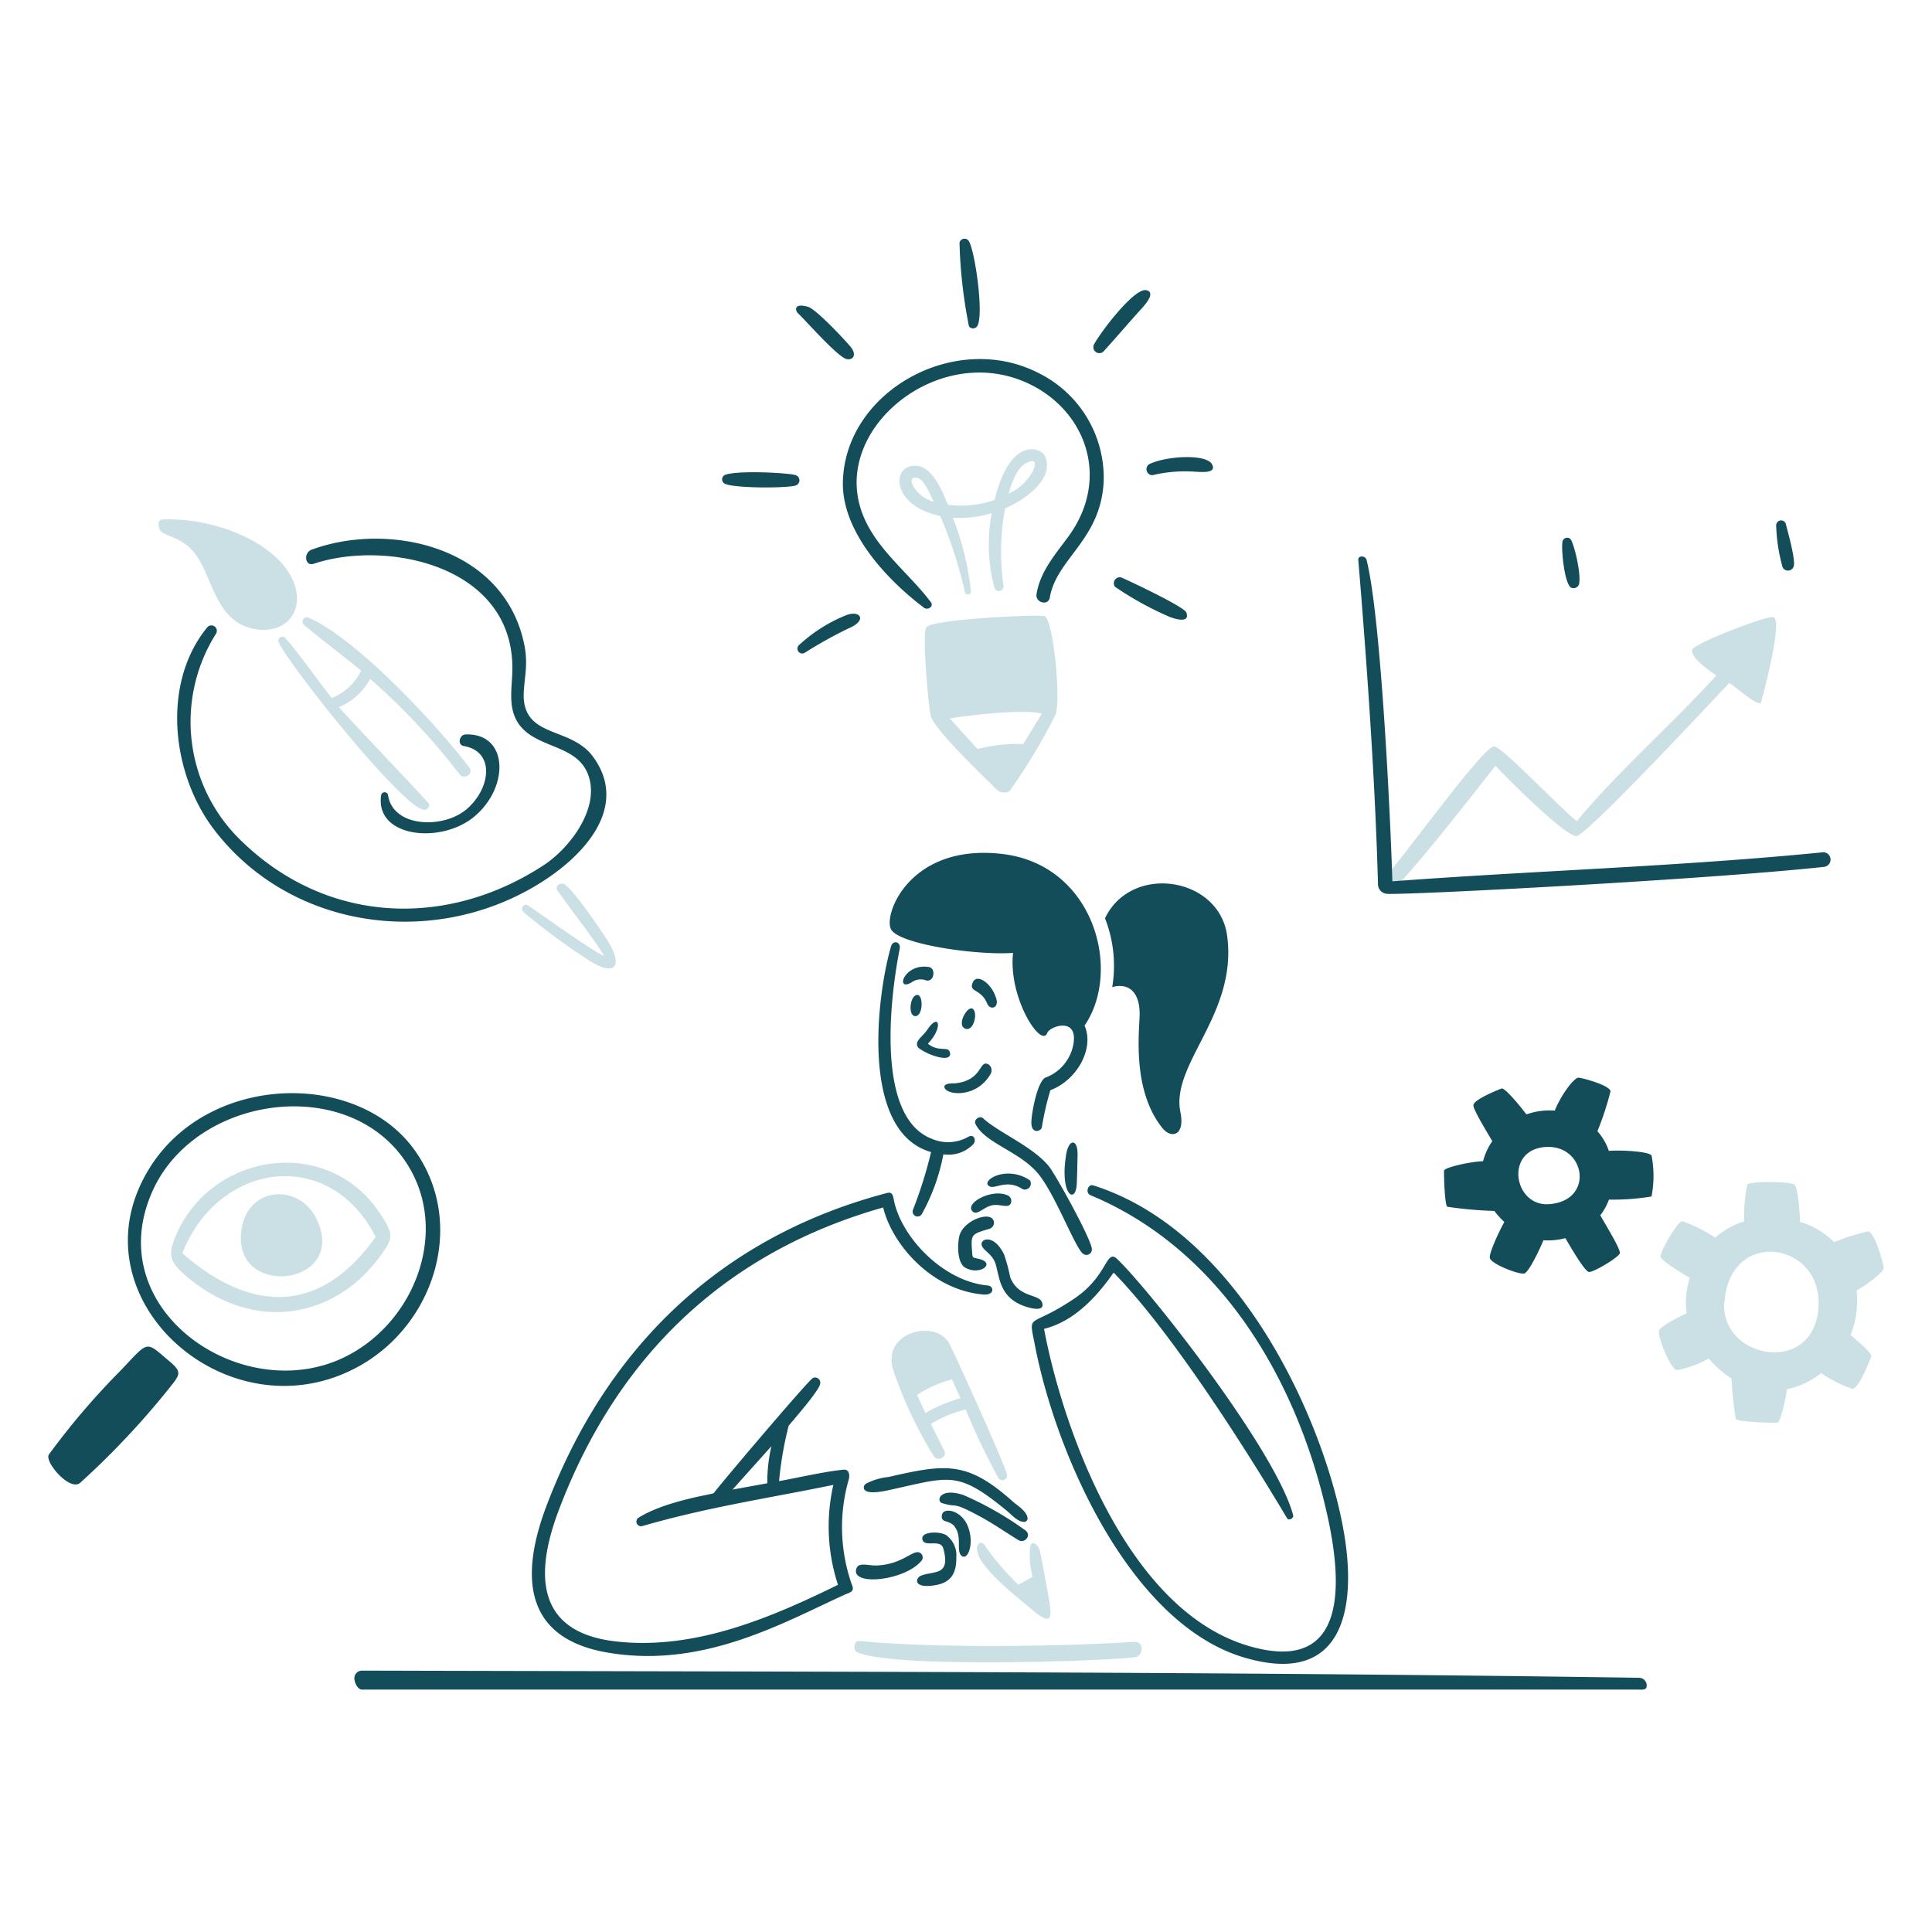 <svg xmlns="http://www.w3.org/2000/svg" width="400" height="400" viewBox="0 0 200 200"><path fill="#cae0e4" d="M182.292 72.765s2.329-8.46 1.32-8.877c-.623-.237-8.179 2.7-8.428 3.345-.2.523.71 1.508 2.492 2.691-4.48 4.94-10.348 10.1-14.447 15.082-1.588-1.19-7.88-7.893-8.59-7.737-1.2.268-7.4 8.833-10.907 13.169-.506.623.442 1.763.977 1.177 3.228-3.507 7.189-8.665 10.1-12.34.84.928 7.625 7.749 8.484 7.257 2.043-1.165 13.55-13.549 15.717-15.829.659.355 2.74 2.33 3.282 2.062Z"/><path fill="#144d5a" d="M169.684 173.683c-44.057-.651-88.129-.623-132.19-.741a.79.79 0 0 0-.81.772c-.011.437.335 1.182.773 1.193h132.189c.444.01.812.042.822-.4a.8.8 0 0 0-.784-.824ZM111.463 122.576c.051-.991.062-1.975.087-2.966.05-1.744-.885-1.75-1.165-.18-.729 4.27.967 5.302 1.078 3.146ZM99.925 131.229c1.547.885 3.334-.542 1.246-.947-.386-.075-.492-.069-.523-.48-.156-2.037-.168-2.024 1.763-2.591a.654.654 0 0 0 .462-.8c-.289-1.076-2.939-.159-3.5 1.343-.22.516-.427 2.914.552 3.475Z"/><path fill="#144d5a" d="M107.868 134.811c-.322-.886-2.492-.449-3.3-2.623a17.719 17.719 0 0 0-.623-2.317c-1.1-2.293-2.691-1.595-2.266-.829.273.5 1.052.829 1.363 1.744.455 1.358.343 3.651 3.3 4.523.417.125 1.896.516 1.526-.498ZM106.616 122.19c-2.448-1.67-5.226.093-4.174.623.586.311 1.782-.792 3.414.286a.623.623 0 0 0 .76-.909ZM100.7 125.423c.543.472 1.246-.691 2.349-.686.81 0 1.445.356 1.619-.261a.622.622 0 0 0-.367-.735c-1.684-.747-4.523.876-3.601 1.682Z"/><path fill="#144d5a" d="M107.4 121.417c1.743 2.019 3.781 7.476 4.641 8.3a.567.567 0 0 0 .984-.467c-.15-1.159-3.794-7.731-4.473-8.553-1.7-2.044-5.2-3.47-6.777-4.928-.356-.33-1.041.15-.774.623.999 1.948 4.431 2.752 6.399 5.025ZM91.914 154.278c6.431-1.393 7.139-2.137 12.335 2.136.536.437 1.077 1.134 1.806 1.134a.369.369 0 0 0 .318-.414c-.106-.716-1.022-1.249-1.532-1.7-4.7-4.186-6.853-3.918-12.877-2.535a6.306 6.306 0 0 0-2.361.716c-.236.171-.728 1.321 2.311.663ZM88.625 162.476c-.4 1.744 5.158 1.134 6.8-.953a.542.542 0 0 0-.147-.752c-.719-.486-1.7 1.15-4.481 1.287-.982.042-1.979-.424-2.172.418Z"/><path fill="#144d5a" d="M96.761 164.108c1.663-.262 2.267-1.209 2.236-2.916a2.572 2.572 0 0 0-1.071-2.292c-.723-.405-2.654-.367-2.436.48s1.869-.119 2.162.922c.791 2.89-1 2.274-2.336 2.822-.53.223-.848 1.345 1.445.984Z"/><path fill="#144d5a" d="M100.162 157.928c-.685-1.623-2.548-1.949-2.66-1.065s.8.386 1.377 1.246c.71 1.058.106 2.367.623 2.909.673.661 1.426-1.275.66-3.09ZM105.414 159.423c.668.408 1.395-.485.754-.984a34.051 34.051 0 0 0-6.436-3.675c-2.492-.81-2.816.623-2.229.829 1.781.56.877-.275 4.024 1.432 1.339.729 2.595 1.608 3.887 2.398ZM62.754 171.048c9.931 1.765 18.253-3.035 24.719-5.981.417-.187.965-.28.778-.841a17.877 17.877 0 0 1-.4-11.033c.143-.461.068-1.108-.524-1.052-1.869.174-4.634.816-6.678 1.183a36.755 36.755 0 0 1 .991-5.731c.666-.81 3.115-3.588 3.258-4.323a.537.537 0 0 0-.742-.623c-.51.268-9.693 11.119-10.272 11.923-.218.144-4.984.8-7.774 2.536a.48.48 0 0 0 .38.872c6.8-1.968 13.007-2.872 19.778-4.261a19.383 19.383 0 0 0 .48 10.341c-7.083 3.483-14.9 6.765-22.943 5.868-7.071-.785-9.089-5.351-5.949-13.63 5.961-15.723 17.05-26.619 33.57-31.3.891 3.738 4.928 8.516 10.323 9.008 1.245.119 1.158-.873.517-.929-4.61-.411-8.9-4.952-9.706-8.721-.1-.46-.131-1.015-.7-.865-17.237 4.516-29.029 15.985-35.234 32.256-2.905 7.571-2.262 13.811 6.128 15.303Zm16.677-17.5-3.6.654 4.024-4.492a16.571 16.571 0 0 0-.424 3.833ZM113.182 122.713c-.573-.181-.86.779-.293 1.015 13.356 5.563 21.41 18.994 24.544 33.26 1.52 6.914 2.112 16.464-8.235 13.381-12.8-3.819-19.311-23.106-21.118-32.805 3.115-.779 5.438-3.295 7.2-5.825 6.117 6.23 14.054 18.863 17.966 25.442.156.261.7 0 .623-.312-1.744-6.672-14.833-23.311-18.221-26.538-1.165-1.1-.941 1.732-4.411 4.081-4.791 3.239-4.784 1.314-4.1 4.859 2.217 11.456 9.93 28.824 21.629 32.305 10.459 3.115 11.649-5.313 10.372-12.844-1.891-11.182-10.607-31.16-25.956-36.019ZM102.573 111.126a.747.747 0 0 0-.249-.941c-1.009-.529-.53 1.657-3.47 1.963-.243 0-1.246-.031-1.071.461.28.779 3.357 1.083 4.79-1.483ZM102.181 103.869c.306.747 1.2.486.978-.393-.412-1.651-2.112-2.853-2.492-1.688-.355.941.893.566 1.514 2.081ZM97.147 109.425c1.594.385 1.246-.623 1-.76-.361-.18-1.246.094-2.087-.622 1.626-1.726 1.134-3.252-.056-1.458-.542.8-1.476 1.246-.9 1.912a6 6 0 0 0 2.043.928ZM94.749 105.189c.809.01.847-2.167.23-2.193-.785-.037-1.022 2.184-.23 2.193ZM95.87 101.489c.829.219 1.053-1.246.293-1.383-2.6-.417-3.52 2.6-1.807 1.595a1.6 1.6 0 0 1 1.514-.212ZM99.907 106.479c.929.39 1.4-1.869.7-2.087-.526-.143-1.583 1.716-.7 2.087ZM75 50.059c.88.488 6.336.5 7.364.2a.562.562 0 0 0 0-1.072c-.754-.249-6.23-.529-7.364 0a.507.507 0 0 0 0 .872ZM95.658 62.916c.381.286 1.047-.131.7-.586-2.625-3.476-6.658-6.179-7.527-10.73-1.514-7.992 8.428-15.68 17.044-12.154 6.36 2.592 9.294 9.918 4.679 16.16-1.34 1.812-2.892 3.6-3.253 5.905-.143.891 1.246 1.246 1.377.324.716-4.055 5.277-5.93 5.575-12a12.1 12.1 0 0 0-6.577-11.135c-8.722-4.61-20.234 1.794-20.421 11.213-.106 5.141 4.565 10.118 8.403 13.003ZM87.411 37.076c.659.375 1.47-.168.623-1.2-.692-.816-3.576-3.9-4.411-4.124-1.607-.436-1.2.517-1.065.623 1.171 1.157 3.693 4.042 4.853 4.701ZM101.19 33.712c.673-1.259-.286-7.9-.922-8.79a.53.53 0 0 0-.94.2 50.332 50.332 0 0 0 .978 8.653.517.517 0 0 0 .884-.063ZM87.56 63.7a15.9 15.9 0 0 0-4.884 3.115.5.5 0 0 0 .623.766 44.988 44.988 0 0 1 4.554-2.535c2.024-.859 1.141-1.936-.293-1.346ZM119.293 49.193a14.584 14.584 0 0 1 4.485-.356c.436 0 2.225.237 1.694-.772-.622-1.128-4.845-.853-6.534 0a.624.624 0 0 0 .355 1.128ZM114.322 36.285c1.246-1.364 2.429-2.766 3.663-4.13.268-.293 1.819-1.869.685-2.112-1.246-.287-4.74 4.361-5.37 5.526a.624.624 0 1 0 1.022.716ZM122.807 63.4c-.21-.574-5.745-3.2-6.76-3.632a.624.624 0 0 0-.623.978 33.981 33.981 0 0 0 5.656 3.115c.549.214 2.156.71 1.727-.461ZM188.546 88.245c-14.851 1.464-30.057 1.906-44.41 2.99-.174-6.161-1.171-27.409-2.672-33.284-.113-.436-.9-.492-.853.031.909 10.946 1.744 22.844 2.036 33.478a1.01 1.01 0 0 0 .945 1.07c2.121.133 33.159-1.477 45.3-2.8a.762.762 0 1 0-.349-1.483ZM162.644 60.835a.625.625 0 0 0 .711-.155c.522-.561-.406-4.529-.8-4.9a.5.5 0 0 0-.767.162c-.234.414.112 4.47.856 4.893ZM185.7 58.568c.146-.795-.623-3.5-.842-4.361a.511.511 0 0 0-.99.162 17.977 17.977 0 0 0 .667 4.361.624.624 0 0 0 1.165-.162ZM42.807 118.907c-5.97-8.1-21.111-7.768-27.235 1.869-8.5 13.362 7.961 28.144 21.529 20.688 7.974-4.373 11.261-15.024 5.706-22.557Zm-27.023 4.4c4.363-9.723 19.561-12.035 25.859-3.538 5.052 6.815 1.744 16.533-5.414 20.432-10.671 5.835-26.042-4.417-20.445-16.89Z"/><path fill="#144d5a" d="M17.584 140.959c-2.591-2.18-2.087-2.243-5.114.935a76.467 76.467 0 0 0-7.413 8.683c-.48.754 2.2 3.868 3.252 2.916a84.211 84.211 0 0 0 9.444-10.086c.878-1.115 1.052-1.421-.169-2.448ZM114.39 95.06a13.456 13.456 0 0 1 .748 7.12c2.087-.548 2.909 1.016 2.834 3.009s-.7 7.793 2.361 11.587c.923 1.146 2.349.779 1.869-1.613-1.058-5.04 5.962-10.167 4.822-18.352-.872-6.074-9.936-7.426-12.634-1.751ZM95.459 125.622a20.665 20.665 0 0 0 2.2-6.13 3.555 3.555 0 0 0 3.115-1.065c.311-.405.068-1.009-.467-.785a4.221 4.221 0 0 1-3.819.256c-6.229-2.349-4.062-16.154-3.351-19.673.143-.723-.686-.972-.9-.249-1.483 5.114-3.221 19.2 4.148 21.286a44.714 44.714 0 0 1-1.868 5.955.511.511 0 0 0 .942.405Z"/><path fill="#144d5a" d="M103.844 88.413c-9.6-1.179-12.428 6.23-11.606 7.787s8.9 2.716 12.634 2.442c-.517 4.666 2.915 9.911 3.538 8.292.268-.717 3.277-1.726 2.691 1.246a4.537 4.537 0 0 1-2.847 3.363c-.847.3-1.482 3.688-1.489 4.666 0 1.246 1.01.9 1.084.492a30.513 30.513 0 0 1 .885-3.843c2.8-1.059 4.572-4.361 3.538-6.691 3.906-5.693.984-16.597-8.428-17.754ZM166.55 119.137a6.139 6.139 0 0 0-1.184-2.037 30.779 30.779 0 0 0 1.352-4.117c-.031-.623-2.865-1.39-3.308-1.421s-1.806 1.769-2.46 3.408a7.138 7.138 0 0 0-2.934.392c-.835-1.1-2.274-2.791-2.573-2.678s-2.86 1.121-2.916 1.713c-.043.417 1.2 2.454 1.956 3.737a6.511 6.511 0 0 0-.959 2.074c-1.321.038-4.018.655-4.037.979s.056 3.625.349 3.737a41.085 41.085 0 0 0 4.853.43 8.452 8.452 0 0 0 1.04 1.14c-.623 1.128-1.607 3.289-1.5 3.738.15.623 3.009 1.738 3.57 1.595.405-.106 1.42-2.087 1.974-3.433a7.057 7.057 0 0 0 2.274-.224c.829 1.439 2.081 3.507 2.455 3.507.529 0 3.114-1.538 3.183-1.95s-1.246-2.554-2.025-3.918a6.208 6.208 0 0 0 .9-1.626 24.274 24.274 0 0 0 4.405-.324 11.091 11.091 0 0 0 0-4.249c-.291-.41-3.094-.573-4.415-.473Zm-6.441-.405c4.049-.168 4.952 5.6.23 5.925-3.669.252-4.639-5.744-.23-5.925ZM55.3 91.784c5.4-3.17 9.817-8.379 6.086-13.456-2.274-3.1-7.021-1.919-7.176-6.18 0-1.968.56-3.276 0-5.706-2.237-9.917-14-12.459-21.941-9.544-.89.324-.7 1.77.206 1.464 7.606-2.547 20.975.206 20.557 11.294-.068 1.8-.43 3.738.679 5.3 1.807 2.554 5.962 2.062 7.158 5.2 1.308 3.427-1.819 7.551-4.492 9.345-9.967 6.578-22.332 6.229-31.234-2.3a17.1 17.1 0 0 1-2.8-21.573.562.562 0 0 0-.885-.691c-4.778 5.824-3.688 15.206.716 20.962 7.794 10.177 22.242 12.273 33.126 5.885Z"/><path fill="#144d5a" d="M48.265 83.8c-2.419 2.029-7.644 1.869-8.1-1.532a.368.368 0 0 0-.7 0c-.716 4.4 6.093 5.152 9.569 2.317 3.737-3.04 3.619-8.721-.835-8.553-.623 0-.916 1.072-.174 1.2 3.275.568 2.767 4.445.24 6.568Z"/><path fill="#cae0e4" d="M117.424 169.963c-6.659.441-20.177.723-28.494-.092-.517-.05-.691.952-.168 1.176 3.738 1.639 24.395.954 28.656.524.996-.106 1.053-1.677.006-1.608ZM96.68 150.764c.358.567 1.383.093 1.084-.541-.455-.948-.928-1.869-1.4-2.817a12.672 12.672 0 0 1 3.607-1.5 67.988 67.988 0 0 0 3.4 7.127.488.488 0 0 0 .86-.43c-.486-1.669-5.158-11.873-5.893-13.4-1.358-2.809-7.382-1.321-5.775 2.9a43.063 43.063 0 0 0 4.117 8.661Zm1.869-7.967.878 1.944a16.406 16.406 0 0 0-3.632 1.532c-.286-.623-.567-1.246-.853-1.869a11.718 11.718 0 0 1 3.607-1.604ZM101.863 159.884c-.328-.471-1.1 0-.517 1.246.829 1.782 3.88 4.137 5.47 5.482 2.1 1.782 2.142.972 1.706-1.445-.274-1.489-.548-2.984-.841-4.479-.155-.791-.859-1.3-1.028-.623a8.434 8.434 0 0 0 .244 3.171l-1.483.81a28.641 28.641 0 0 1-3.551-4.162ZM108.067 63.757c-1.775-.116-11.368.374-12.153 1.146-.5.486.193 8.254.442 9.214.361 1.414 5.607 6.41 6.852 7.643.38.374 1.165.343 1.334.081a59.634 59.634 0 0 0 4.715-7.83c.617-1.34-.224-10.191-1.19-10.254Zm-2.149 13.275a16.172 16.172 0 0 0-4.728.511q-1.426-1.589-2.865-3.171c1.787-.293 7.475-1.009 9.531-.5q-.979 1.602-1.938 3.16ZM97.334 53.416a45.18 45.18 0 0 1 2.554 7.874.317.317 0 0 0 .623-.118 29.8 29.8 0 0 0-1.869-7.572 11.636 11.636 0 0 0 4.025-.48 17.465 17.465 0 0 0 .274 7.725.486.486 0 0 0 .947-.194 24.4 24.4 0 0 1 .162-8.029c2.005-.854 5.095-3.009 4.161-5.333-.418-1.04-3.669-2.137-5.245 4.467a10.67 10.67 0 0 1-4.828.5c-.573-1.37-1.57-3.818-3.115-4.018-2.778-.36-2.959 4.062 2.311 5.178Zm8.989-5.526c.9-.431.922.069.623.829a5.264 5.264 0 0 1-2.535 2.38c.33-1.091.778-2.662 1.912-3.209Zm-11.256 1.62c.673.268 1.214 1.663 1.588 2.43a3.559 3.559 0 0 1-2.137-1.64c-.436-.908.187-.933.549-.79ZM18.344 127.6c-1 2.2-.909 2.953.991 4.554 7.07 5.961 15.43 4.254 20.046-2.156 1.352-1.869 1.433-2.223-.156-4.548-5.382-7.889-17.109-6.156-20.881 2.15Zm.53 2.136c3.737-9.481 15.249-11.094 20.015-1.688-5.856 8.245-13.089 7.747-20.015 1.685Z"/><path fill="#cae0e4" d="M24.935 127.927c-.33 6.467 10.989 5.1 7.88-1.645-1.815-3.943-7.615-3.569-7.88 1.645ZM195 131.266c-.037-.511-.923-3.738-1.632-3.787a20.251 20.251 0 0 0-3.5 1.114 8.1 8.1 0 0 0-3.532-2.1c-.038-1.608-.274-3.644-.586-3.869-.473-.336-4.566-.361-4.871 0a17.744 17.744 0 0 0-.33 3.819 8.049 8.049 0 0 0-2.991 1.676 15.8 15.8 0 0 0-3.432-1.707c-.467.056-2.23 3.053-2.224 3.657 0 .342 1.551 1.345 3.021 2.218a9.063 9.063 0 0 0-.336 3.675c-1.346.623-2.747 1.426-2.841 1.788-.168.623 1.152 3.924 1.832 4.093a10.455 10.455 0 0 0 3.3-1.215 10.692 10.692 0 0 0 2.367 2.068 40.253 40.253 0 0 0 .436 4.173c.138.343 3.825.437 4.3.4.286 0 .778-1.9 1-3.451a8.568 8.568 0 0 0 3.538-1.67 13.482 13.482 0 0 0 3.239 1.627c.679-.069 1.788-2.916 1.956-3.352.1-.268-1.04-1.315-2.149-2.217a9.431 9.431 0 0 0 .623-4.61c1.473-.847 2.812-1.996 2.812-2.33Zm-16.483 3.563c.517-7.712 10.011-6.354 9.743.33-.312 7.339-10.161 5.576-9.768-.33ZM20.188 57.309c1.833 2.371 2.093 7.021 6.086 7.787 5.115.985 6.853-5.382-.286-9.219a18.549 18.549 0 0 0-9.095-2.106c-.586 0-.542.623-.368 1.016.312.797 2.175.6 3.663 2.522ZM31.968 63.95a.455.455 0 0 0-.5.748c1.943 1.607 3.943 3.114 5.918 4.722a5.691 5.691 0 0 1-3.034 2.84c-1.607-2-3.345-4.56-4.834-6.229-.318-.361-.86.081-.661.486C30.211 69.258 41.562 83.424 43.8 83.8a.487.487 0 0 0 .623-.574c-.05-.18-8.36-8.864-9.344-10.023a6.591 6.591 0 0 0 3.245-2.921 69.145 69.145 0 0 1 9.245 9.861c.473.623 1.5-.044 1.028-.673-3.254-4.307-11.627-13.339-16.629-15.52ZM58.425 91.541c-.4-.248-1.016.2-.723.623 1.638 2.354 3.233 4.267 4.853 6.783-.972-.274-6.853-4.541-7.881-5.207-.454-.3-.859.342-.467.685a67.606 67.606 0 0 0 6.741 4.983c2.8 1.782 3.544.555 2-1.943-.636-1.04-3.529-5.309-4.523-5.924Z"/></svg>